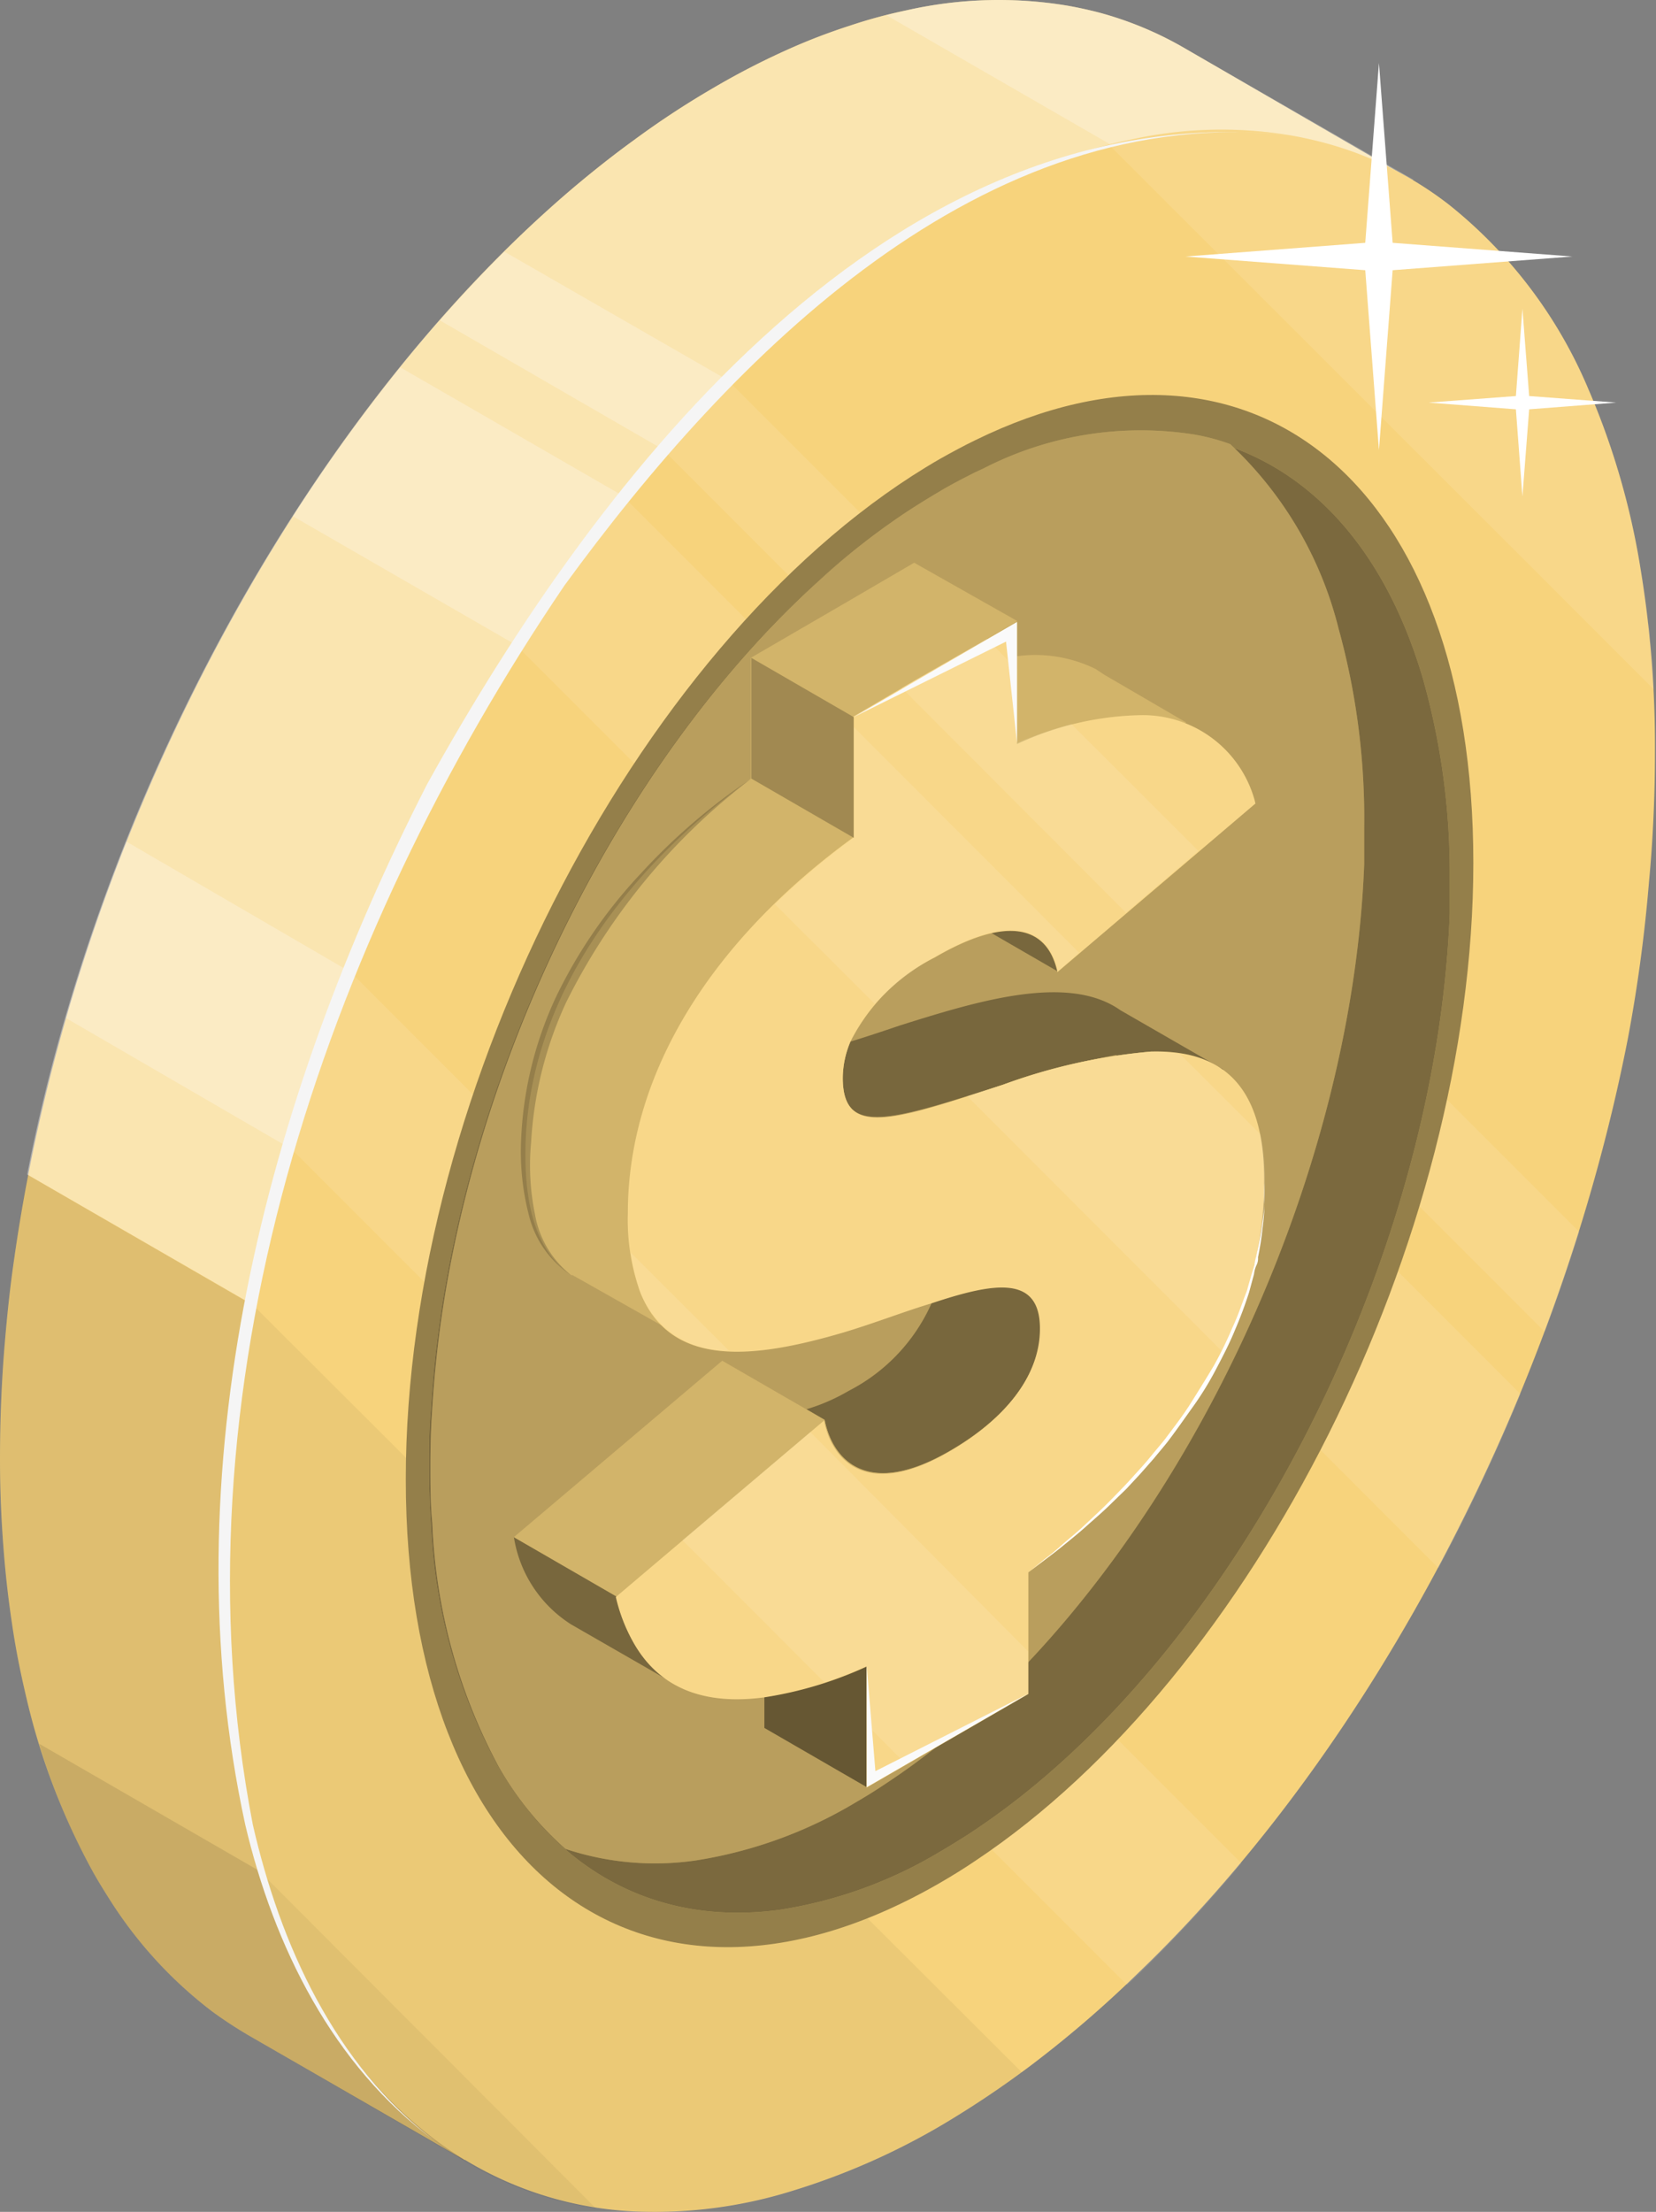 <svg xmlns="http://www.w3.org/2000/svg" viewBox="0 0 78.6 104.94"><rect x="0" y="0" width="78.6" height="104.94" fill="#808080" stroke="none"/><defs><style>.cls-1{fill:#f7d37c;}.cls-16,.cls-2,.cls-3,.cls-6{fill:#fff;}.cls-2,.cls-9{opacity:0.25;}.cls-11,.cls-12,.cls-13,.cls-2,.cls-3,.cls-4,.cls-5,.cls-6,.cls-7,.cls-8,.cls-9{isolation:isolate;}.cls-3,.cls-7{opacity:0.4;}.cls-15,.cls-4,.cls-6{opacity:0.1;}.cls-5{opacity:0.05;}.cls-8{opacity:0.5;}.cls-10{fill:#f5f5f5;}.cls-11{opacity:0.35;}.cls-12{opacity:0.45;}.cls-13{opacity:0.15;}.cls-14{opacity:0.2;}.cls-17{fill:#fafafa;}</style></defs><g id="Layer_2" data-name="Layer 2"><g id="Layer_1-2" data-name="Layer 1"><g id="freepik--Coin--inject-2"><g id="freepik--coin--inject-2-2" data-name="freepik--coin--inject-2"><g id="freepik--coin--inject-2-3" data-name="freepik--coin--inject-2"><path class="cls-1" d="M64.58,13.71l2.47-5.15L56.25,2.3h0A16.7,16.7,0,0,0,52.18.6c-.5-.13-1-.24-1.51-.33a19.84,19.84,0,0,0-7.6.21,23.57,23.57,0,0,0-2.74.74A28.42,28.42,0,0,0,37.5,2.3a35.69,35.69,0,0,0-3.64,1.87,41.22,41.22,0,0,0-3.79,2.49c-.94.68-1.86,1.41-2.78,2.18C13.89,20.18,3.39,40.35.67,59.75.48,61.07.34,62.38.23,63.69.07,65.57,0,67.43,0,69.26c0,1.51.07,3,.18,4.37s.24,2.4.41,3.54.39,2.22.64,3.28h0a32.38,32.38,0,0,0,3.16,8.32c.29.52.59,1,.91,1.5a20.29,20.29,0,0,0,4.78,5.17,20.45,20.45,0,0,0,1.76,1.15h0l10.21,5.89,2.26-4.71c.6-.13,1.2-.29,1.81-.47a33.48,33.48,0,0,0,7.11-3.15,48.62,48.62,0,0,0,4.17-2.77A53.41,53.41,0,0,0,42.52,87c11.19-10.77,20-27.61,23.23-44.38a74.83,74.83,0,0,0,1.06-7.44c.18-2.06.28-4.1.27-6.11a53.47,53.47,0,0,0-.71-8.67A37.62,37.62,0,0,0,64.58,13.71Z"/><path class="cls-2" d="M3.13,48.3,25,61l2.88-8.34L6,39.93A87.78,87.78,0,0,0,3.13,48.3Z"/><path class="cls-2" d="M56.25,2.3h0A16.7,16.7,0,0,0,52.18.6c-.5-.13-1-.24-1.51-.33a19.84,19.84,0,0,0-7.6.21l-1,.24,22.54,13v-.05l2.47-5.15Z"/><path class="cls-2" d="M53.91,34.3l2.88-3.47L23.94,11.94q-1.56,1.55-3.06,3.26Z"/><path class="cls-2" d="M13.9,24.49,42.39,40.92l3.13-8.19L19,17.43A80.82,80.82,0,0,0,13.9,24.49Z"/><path class="cls-3" d="M56.25,2.3h0A16.7,16.7,0,0,0,52.18.6c-.5-.13-1-.24-1.51-.33a19.84,19.84,0,0,0-7.6.21,23.57,23.57,0,0,0-2.74.74A28.42,28.42,0,0,0,37.5,2.3a35.69,35.69,0,0,0-3.64,1.87,41.22,41.22,0,0,0-3.79,2.49c-.94.68-1.86,1.41-2.78,2.18C14.81,19.38,4.81,37.6,1.29,55.72L47,82.11A89.18,89.18,0,0,0,65.68,42.6a74.83,74.83,0,0,0,1.06-7.44c.18-2.06.28-4.1.27-6.11a53.47,53.47,0,0,0-.71-8.67,37.76,37.76,0,0,0-1.76-6.7L67,8.53Z"/><path class="cls-4" d="M22,102.48l2.26-4.71c.6-.13,1.2-.29,1.81-.47a33.48,33.48,0,0,0,7.11-3.15,48.62,48.62,0,0,0,4.17-2.77A53.41,53.41,0,0,0,42.49,87,65.24,65.24,0,0,0,47,82.14L1.33,55.75c-.26,1.33-.48,2.67-.66,4S.34,62.38.23,63.69C.07,65.57,0,67.43,0,69.26c0,1.51.07,3,.18,4.37s.24,2.4.41,3.54.39,2.22.64,3.28h0a32.38,32.38,0,0,0,3.16,8.32c.29.52.59,1,.91,1.5a20.29,20.29,0,0,0,4.78,5.17,20.45,20.45,0,0,0,1.76,1.15h0Z"/><path class="cls-4" d="M4.39,88.77c.29.52.59,1,.91,1.5a20.29,20.29,0,0,0,4.78,5.17,20.45,20.45,0,0,0,1.76,1.15h0l10.21,5.89,2.26-4.71h.09l.16-1.93L1.86,82.73A30.75,30.75,0,0,0,4.39,88.77Z"/><path class="cls-1" d="M77.88,27.07a35.71,35.71,0,0,0-2.49-8.61A22.19,22.19,0,0,0,68.76,9.7a16.66,16.66,0,0,0-6-2.95c-.5-.13-1-.24-1.52-.33a19.84,19.84,0,0,0-7.6.21,23.57,23.57,0,0,0-2.74.74,28.42,28.42,0,0,0-2.83,1.08,35.07,35.07,0,0,0-3.61,1.85,39.39,39.39,0,0,0-3.8,2.49c-.93.68-1.86,1.41-2.77,2.18-13.4,11.31-24,31.48-26.63,50.88-.18,1.32-.33,2.63-.43,3.94-.16,1.87-.24,3.74-.23,5.57,0,1.51.06,3,.18,4.37.1,1.22.23,2.4.41,3.54s.39,2.22.64,3.28h0A31.46,31.46,0,0,0,15,94.87q.43.78.9,1.5a20.15,20.15,0,0,0,4.79,5.17,17,17,0,0,0,9.44,3.38,21.94,21.94,0,0,0,7.55-1,33,33,0,0,0,7.11-3.15A46.37,46.37,0,0,0,48.92,98,53.41,53.41,0,0,0,54,93.63C65.23,82.87,74,66,77.27,49.25a72,72,0,0,0,1-7.44c.19-2,.28-4.1.28-6.11A52,52,0,0,0,77.88,27.07Z"/><path class="cls-5" d="M11.93,61.84c-.26,1.34-.48,2.69-.67,4s-.33,2.63-.43,3.94c-.16,1.87-.24,3.74-.23,5.57,0,1.51.06,3,.18,4.37.1,1.22.23,2.4.41,3.54s.39,2.22.64,3.28h0A31.46,31.46,0,0,0,15,94.86q.43.78.9,1.5a20.15,20.15,0,0,0,4.79,5.17,17,17,0,0,0,9.44,3.38,21.94,21.94,0,0,0,7.55-1,33,33,0,0,0,7.11-3.15c1.25-.73,2.49-1.56,3.71-2.44Z"/><path class="cls-5" d="M12.46,88.92a30.55,30.55,0,0,0,2.5,6q.43.78.9,1.5a20.15,20.15,0,0,0,4.79,5.17,17,17,0,0,0,7.64,3.19Z"/><path class="cls-6" d="M16.58,46.06c-1.09,2.74-2,5.53-2.86,8.34L53.5,94.18l.54-.51a67.5,67.5,0,0,0,4.88-5.27Z"/><path class="cls-6" d="M29.58,23.55a78.37,78.37,0,0,0-5.08,7.06L68.28,74.4C69.7,71.73,71,69,72.17,66.14Z"/><path class="cls-6" d="M34.55,18.05c-1,1-2.08,2.14-3.09,3.28L73.32,63.19c.59-1.56,1.13-3.14,1.64-4.74Z"/><path class="cls-6" d="M78.5,32.71h0a23.15,23.15,0,0,0-.19-2.38,2.56,2.56,0,0,0-.08-.77l-.09-.79c-.08-.57-.16-1.14-.26-1.7a35.71,35.71,0,0,0-2.49-8.61A22.19,22.19,0,0,0,68.76,9.7a16.66,16.66,0,0,0-6-2.95c-.5-.13-1-.24-1.52-.33a19.84,19.84,0,0,0-7.6.21l-1,.24Z"/><path class="cls-1" d="M69.93,40.94c0,17.89-10.43,38.56-23.63,47.34-.56.38-1.13.73-1.7,1.06-14,8.08-25.34-.49-25.34-19.15S30.6,29.86,44.6,21.78c.57-.32,1.14-.63,1.7-.9C59.5,14.42,69.93,23,69.93,40.94Z"/><path class="cls-7" d="M69.93,40.94c0,17.89-10.43,38.56-23.63,47.34-.56.38-1.13.73-1.7,1.06-14,8.08-25.34-.49-25.34-19.15S30.6,29.86,44.6,21.78c.57-.32,1.14-.63,1.7-.9C59.5,14.42,69.93,23,69.93,40.94Z"/><path class="cls-1" d="M68.81,41.59v1.74C68.17,60,58.45,78.71,46.26,86.83l-.33.22c-.43.27-.86.54-1.29.79A21,21,0,0,1,37,90.61c-5.68.77-10.43-1.72-13.37-6.81a26.53,26.53,0,0,1-3.18-11.5c-.06-.88-.09-1.78-.09-2.72s0-1.71.08-2.58a53.16,53.16,0,0,1,.61-5.5c2.14-12.89,9-26,17.76-33.92a34.14,34.14,0,0,1,3.85-3c.63-.43,1.27-.83,1.91-1.2s1.09-.6,1.62-.87l.45-.21a16.32,16.32,0,0,1,10-1.59c5.1,1,9,5,10.91,11.53A33.9,33.9,0,0,1,68.81,41.59Z"/><path class="cls-8" d="M68.81,41.59v1.74C68.17,60,58.45,78.71,46.26,86.83l-.33.22c-.43.27-.86.54-1.29.79A21,21,0,0,1,37,90.61c-5.68.77-10.43-1.72-13.37-6.81a26.53,26.53,0,0,1-3.18-11.5c-.06-.88-.09-1.78-.09-2.72s0-1.71.08-2.58a53.16,53.16,0,0,1,.61-5.5c2.14-12.89,9-26,17.76-33.92a34.14,34.14,0,0,1,3.85-3c.63-.43,1.27-.83,1.91-1.2s1.09-.6,1.62-.87l.45-.21a16.32,16.32,0,0,1,10-1.59c5.1,1,9,5,10.91,11.53A33.9,33.9,0,0,1,68.81,41.59Z"/><path class="cls-1" d="M64.75,41V39.25a33.8,33.8,0,0,0-1.22-9.44,17.89,17.89,0,0,0-5.14-8.74,9.93,9.93,0,0,0-1.68-.45,16.32,16.32,0,0,0-10,1.59l-.45.21c-.53.27-1.08.55-1.62.87s-1.28.77-1.91,1.2a34.14,34.14,0,0,0-3.85,3.05c-8.75,7.89-15.62,21-17.76,33.92a53.16,53.16,0,0,0-.61,5.5c-.06.87-.08,1.73-.08,2.58s0,1.84.09,2.72A26.65,26.65,0,0,0,23.66,83.8a15.21,15.21,0,0,0,3.18,3.92,13.45,13.45,0,0,0,6.17.55,21.12,21.12,0,0,0,7.61-2.76c.43-.25.87-.52,1.29-.8l.33-.22C54.39,76.38,64.11,57.68,64.75,41Z"/><path class="cls-9" d="M64.75,41V39.25a33.8,33.8,0,0,0-1.22-9.44,17.89,17.89,0,0,0-5.14-8.74,9.93,9.93,0,0,0-1.68-.45,16.32,16.32,0,0,0-10,1.59l-.45.21c-.53.27-1.08.55-1.62.87s-1.28.77-1.91,1.2a34.14,34.14,0,0,0-3.85,3.05c-8.75,7.89-15.62,21-17.76,33.92a53.16,53.16,0,0,0-.61,5.5c-.06.87-.08,1.73-.08,2.58s0,1.84.09,2.72A26.65,26.65,0,0,0,23.66,83.8a15.21,15.21,0,0,0,3.18,3.92,13.45,13.45,0,0,0,6.17.55,21.12,21.12,0,0,0,7.61-2.76c.43-.25.87-.52,1.29-.8l.33-.22C54.39,76.38,64.11,57.68,64.75,41Z"/><path class="cls-10" d="M61.26,6.42C46.63,4.77,34.73,16.89,26.79,27.78,15.32,44.69,8.05,66.1,12,86.57h0c1.3,5.69,3.9,11.41,8.64,15-4.84-3.55-7.65-9.26-9-15h0C8,69.81,12.6,52.2,20.27,37.21,28.46,22.41,42.39,4.4,61.26,6.42Z"/><g id="freepik--money-sign--inject-2"><polygon class="cls-11" points="50.19 46.08 45.33 43.27 54.73 35.25 59.59 38.06 50.19 46.08"/><path class="cls-11" d="M53.18,47.93c-2.49-1.76-6.8-.43-10.46.72-.88.3-1.67.56-2.39.78a4.5,4.5,0,0,0-.36,1.7c0,2.83,2.4,2,7.62.34A37.18,37.18,0,0,1,53,50.05c.16,1.44,1.16,2.75,5.06.69Z"/><polygon class="cls-12" points="41.14 84.79 36.28 81.98 36.28 76.24 41.14 79.05 41.14 84.79"/><path class="cls-11" d="M49.39,63c0,2.28-1.71,4.32-4.25,5.8-4,2.35-5.63.43-6-1.44l-.86-.5a9.11,9.11,0,0,0,2-.87,8.6,8.6,0,0,0,3.95-4.19C47.21,60.82,49.39,60.44,49.39,63Z"/><path class="cls-11" d="M31.3,77.07a3.07,3.07,0,0,0-1.77-.43,9.46,9.46,0,0,1-.26-.91l-4.88-2.81a6,6,0,0,0,2.72,4.15h0L32,79.88A2.29,2.29,0,0,0,31.3,77.07Z"/><path class="cls-1" d="M47.59,51.47C42.37,53.18,40,54,40,51.13a4.5,4.5,0,0,1,.36-1.7c-3.56,1.1-5.22,1.24-5.22-1.11,0-1.73,1.17-3.86,4.39-5.73,3.43-2,5.35-1.53,5.83.68l9.4-8a1,1,0,0,0-.13-.35,6.14,6.14,0,0,0,1.67-.64L52.39,32,52,31.74H52a6.52,6.52,0,0,0-3.69-.61,16.27,16.27,0,0,0-4.88,1.31V32.3l4.86-2.83L43.39,26.7h0L40.1,28.62l-4.46,2.59h0v5.73c-6.59,4.8-10.7,11.06-10.7,17.84,0,3.08.83,4.83,2.18,5.72h.06l.36.2L31.61,63a3,3,0,0,0-.22-1.79,23.52,23.52,0,0,0,3.81-.83c4.94-1.49,9.33-3.84,9.33-.18a4.46,4.46,0,0,1-.3,1.61c3-1,5.16-1.36,5.16,1.2,0,2.28-1.71,4.32-4.25,5.8-4,2.35-5.63.43-6-1.44h0l-.86-.5-4-2.31-9.89,8.37,4.86,2.81A8.06,8.06,0,0,0,30,77.79a15.87,15.87,0,0,0,6.27-1.55v2.32l7.68-1V71.78c6.66-4.91,11.25-11.52,11.25-18.43a9.23,9.23,0,0,0-.55-3.46A27.08,27.08,0,0,0,47.59,51.47Z"/><path class="cls-13" d="M47.59,51.47C42.37,53.18,40,54,40,51.13a4.5,4.5,0,0,1,.36-1.7c-3.56,1.1-5.22,1.24-5.22-1.11,0-1.73,1.17-3.86,4.39-5.73,3.43-2,5.35-1.53,5.83.68l9.4-8a1,1,0,0,0-.13-.35,6.14,6.14,0,0,0,1.67-.64L52.39,32,52,31.74H52a6.52,6.52,0,0,0-3.69-.61,16.27,16.27,0,0,0-4.88,1.31V32.3l4.86-2.83L43.39,26.7h0L40.1,28.62l-4.46,2.59h0v5.73c-6.59,4.8-10.7,11.06-10.7,17.84,0,3.08.83,4.83,2.18,5.72h.06l.36.2L31.61,63a3,3,0,0,0-.22-1.79,23.52,23.52,0,0,0,3.81-.83c4.94-1.49,9.33-3.84,9.33-.18a4.46,4.46,0,0,1-.3,1.61c3-1,5.16-1.36,5.16,1.2,0,2.28-1.71,4.32-4.25,5.8-4,2.35-5.63.43-6-1.44h0l-.86-.5-4-2.31-9.89,8.37,4.86,2.81A8.06,8.06,0,0,0,30,77.79a15.87,15.87,0,0,0,6.27-1.55v2.32l7.68-1V71.78c6.66-4.91,11.25-11.52,11.25-18.43a9.23,9.23,0,0,0-.55-3.46A27.08,27.08,0,0,0,47.59,51.47Z"/><g class="cls-14"><path d="M35.66,36.94a30.23,30.23,0,0,0-8.78,10.6,18.16,18.16,0,0,0-1.67,6.64,11.56,11.56,0,0,0,.18,3.42,4.7,4.7,0,0,0,1.72,2.9,4.75,4.75,0,0,1-2-2.82,12,12,0,0,1-.38-3.52,17.69,17.69,0,0,1,1.66-6.86,23.33,23.33,0,0,1,4-5.83A28.81,28.81,0,0,1,35.66,36.94Z"/></g><path class="cls-1" d="M54.66,49.89a27.23,27.23,0,0,0-7.07,1.58C42.37,53.18,40,54,40,51.13a4.5,4.5,0,0,1,.36-1.7,9,9,0,0,1,4-4c3.43-2,5.35-1.52,5.83.69l9.4-8a5.51,5.51,0,0,0-5.45-4.19,14.55,14.55,0,0,0-5.87,1.37V29.51L43.39,32.3,40.5,34v5.73c-6.59,4.8-10.7,11.07-10.7,17.83a10.25,10.25,0,0,0,.59,3.76c1.46,3.63,5.44,3.13,9.64,1.9,1.47-.44,2.9-1,4.17-1.38,3-1,5.16-1.36,5.16,1.2,0,2.28-1.71,4.32-4.25,5.8-4,2.35-5.63.43-6-1.44l-9.88,8.37A8.06,8.06,0,0,0,30,77.81c1.29,2.41,3.59,3.08,6.27,2.72a18.3,18.3,0,0,0,4.86-1.46v5.74l7.68-4.44V74.6C55.44,69.7,60,63.09,60,56.18,60.07,51.19,57.71,49.82,54.66,49.89Z"/><g class="cls-15"><path class="cls-16" d="M54.66,49.89a27.23,27.23,0,0,0-7.07,1.58C42.37,53.18,40,54,40,51.13a4.5,4.5,0,0,1,.36-1.7,9,9,0,0,1,4-4c3.43-2,5.35-1.52,5.83.69l9.4-8a5.51,5.51,0,0,0-5.45-4.19,14.55,14.55,0,0,0-5.87,1.37V29.51L43.39,32.3,40.5,34v5.73c-6.59,4.8-10.7,11.07-10.7,17.83a10.25,10.25,0,0,0,.59,3.76c1.46,3.63,5.44,3.13,9.64,1.9,1.47-.44,2.9-1,4.17-1.38,3-1,5.16-1.36,5.16,1.2,0,2.28-1.71,4.32-4.25,5.8-4,2.35-5.63.43-6-1.44l-9.88,8.37A8.06,8.06,0,0,0,30,77.81c1.29,2.41,3.59,3.08,6.27,2.72a18.3,18.3,0,0,0,4.86-1.46v5.74l7.68-4.44V74.6C55.44,69.7,60,63.09,60,56.18,60.07,51.19,57.71,49.82,54.66,49.89Z"/></g><path class="cls-6" d="M38.46,67.94l-6.07,5.13,6.74,6.75c.66-.22,1.33-.47,2-.77v2.77L43,83.7l5.8-3.35v-2Z"/><path class="cls-6" d="M54.66,49.89a27.23,27.23,0,0,0-7.07,1.58L45.9,52,58.05,64.16a17.87,17.87,0,0,0,2-8,11.46,11.46,0,0,0-.22-2.34L56,50A6.51,6.51,0,0,0,54.66,49.89Z"/><path class="cls-6" d="M41.52,47.63a11.57,11.57,0,0,1,2.87-2.24c3.43-2,5.35-1.52,5.83.69l1-.88L40.52,34.49v5.26a34.06,34.06,0,0,0-3.74,3.15Z"/><path class="cls-6" d="M50.85,34.35a21.24,21.24,0,0,0-2.58.89V31.77L46.84,30.3l-3.45,2-.59.34L53.44,43.3l3.44-2.93Z"/><path class="cls-6" d="M34.59,64.07l-4.65-4.64a8.64,8.64,0,0,0,.45,1.87A4.33,4.33,0,0,0,34.59,64.07Z"/><polygon class="cls-1" points="40.52 39.75 35.66 36.94 35.66 31.21 40.52 34.02 40.52 39.75"/><polygon class="cls-11" points="40.52 39.75 35.66 36.94 35.66 31.21 40.52 34.02 40.52 39.75"/><path class="cls-16" d="M48.82,74.58s.28-.21.75-.6a9.58,9.58,0,0,0,.85-.7c.32-.28.7-.58,1.08-.94s.8-.74,1.22-1.17l.64-.66c.22-.23.43-.47.65-.71s.44-.49.65-.75.44-.52.65-.79c.41-.55.84-1.1,1.21-1.69s.74-1.18,1.09-1.77A17.76,17.76,0,0,0,58.49,63c.28-.59.47-1.19.69-1.75q.12-.43.24-.84l.12-.4a2.7,2.7,0,0,1,.08-.39c.11-.51.22-1,.27-1.4s.12-.79.13-1.09a8.69,8.69,0,0,1,0-1v1a10.19,10.19,0,0,1-.09,1.1,13.94,13.94,0,0,1-.22,1.42.69.69,0,0,1-.08.39,1.46,1.46,0,0,0-.11.41l-.23.85a18.83,18.83,0,0,1-.66,1.77c-.25.62-.56,1.22-.88,1.83a15,15,0,0,1-1.09,1.79c-.41.57-.81,1.15-1.23,1.7-.21.27-.44.53-.65.79l-.66.75-.66.71-.67.65c-.42.42-.86.79-1.25,1.14s-.77.65-1.1.92-.63.49-.87.67Z"/><polygon class="cls-17" points="40.52 34.02 48.27 29.51 48.27 35.24 47.75 30.44 40.52 34.02"/><polygon class="cls-17" points="41.14 79.05 41.55 84.03 48.82 80.35 41.14 84.79 41.14 79.05"/></g></g><polygon class="cls-16" points="64.8 11.52 65.45 2.99 66.1 11.52 74.63 12.17 66.1 12.82 65.45 21.35 64.8 12.82 56.27 12.17 64.8 11.52"/><polygon class="cls-16" points="71.95 18.79 72.26 14.65 72.58 18.79 76.71 19.1 72.58 19.42 72.26 23.55 71.95 19.42 67.81 19.1 71.95 18.79"/></g></g></g></g></svg>
